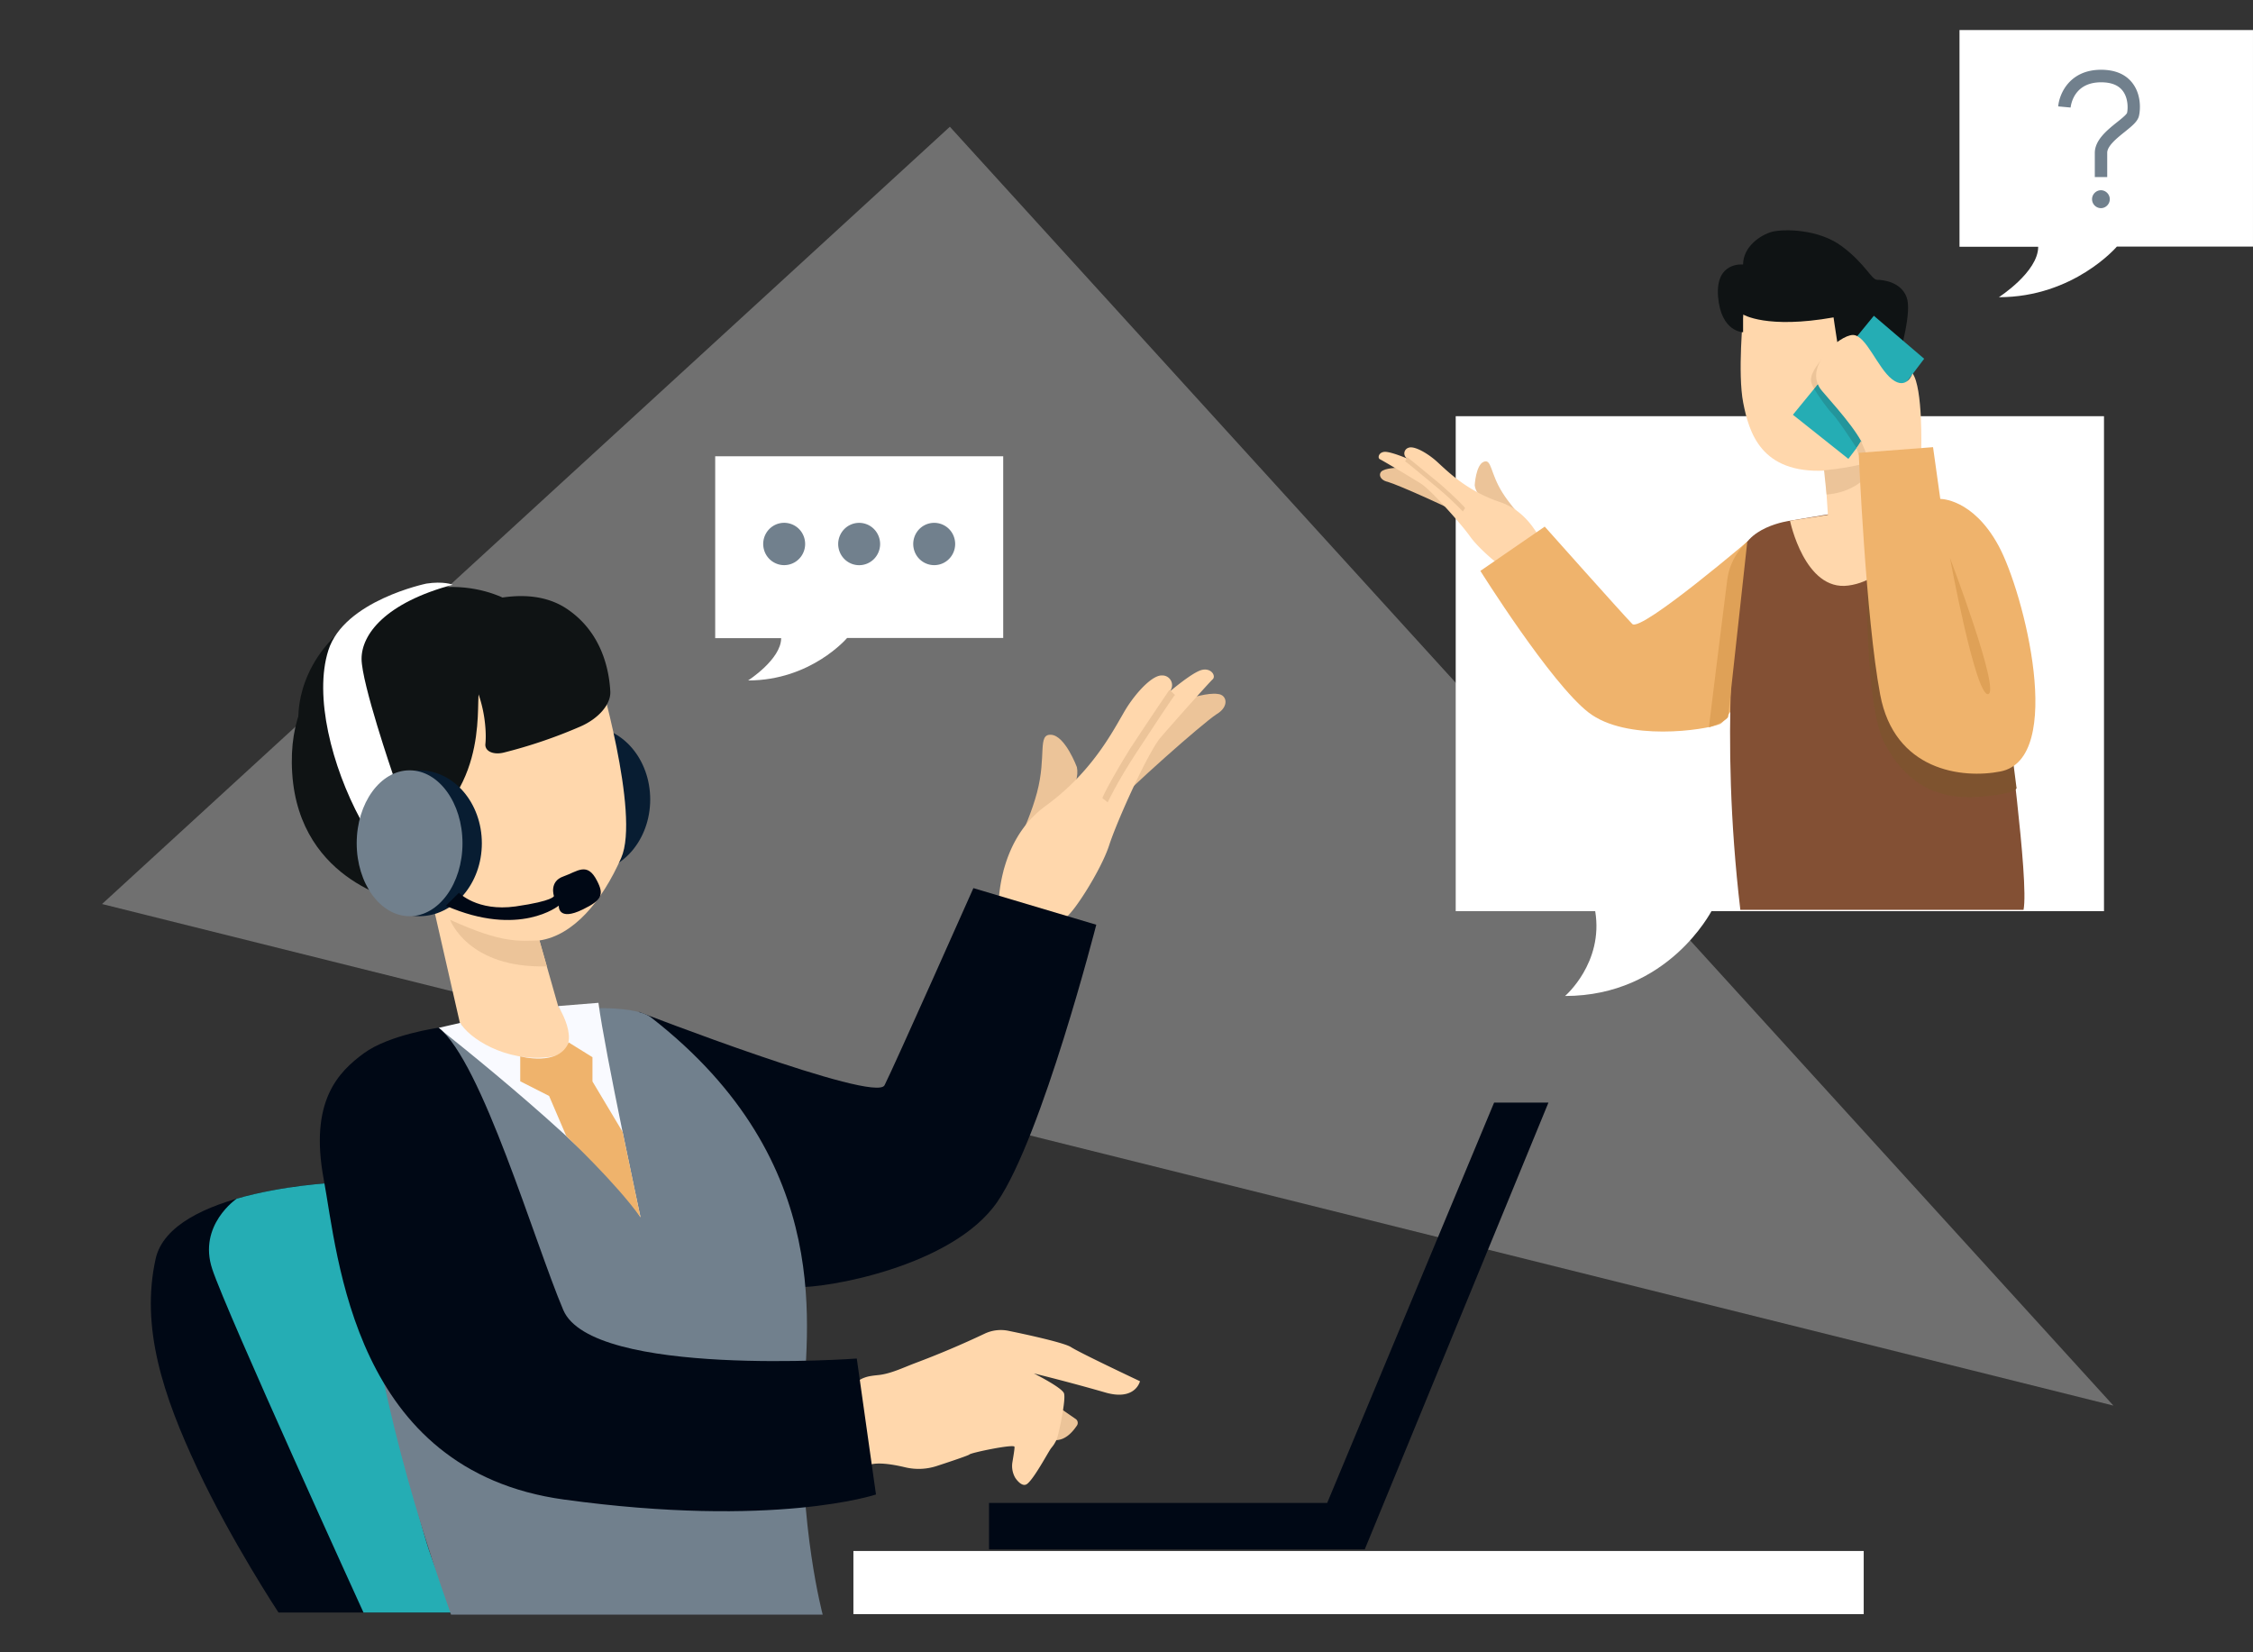 <svg width="300" height="220" viewBox="0 0 300 220" fill="none" xmlns="http://www.w3.org/2000/svg"><rect x="0" y="0" width="300" height="220" fill="#333333" stroke="none"/><g clip-path="url(#clip0)"><path opacity=".3" d="M126.48 16.876l154.931 170.275-267.823-66.782L126.48 16.876z" fill="#fff"/><path d="M138.786 190.898c.539.907 1.837 1.066 2.789.629.771-.357 1.34-1.008 1.823-1.717a.631.631 0 00-.159-.873l-1.948-1.346c-.72 1.13-1.967 2.075-2.505 3.307z" fill="#ECC499"/><path d="M148.181 185.632a7.842 7.842 0 01-1.045-.238 260.056 260.056 0 00-9.186-2.455c-.155-.03-.252-.072-.281-.067.263.131 3.719 1.883 4.007 2.642.121.338.024 1.365-.172 2.502-.25 1.583-.663 3.334-.812 3.663-.054.116-.096.214-.155.3-.166.318-.272.474-.565.831-.365.461-2.24 4.025-3.196 4.764-.379.298-.825.066-1.193-.315a3.163 3.163 0 01-.407-.51 3.134 3.134 0 01-.371-2.038c.134-.823.311-1.821.281-2.071-.046-.413-5.817.79-5.999 1.021-.112.126-2.491.925-4.366 1.538a7.751 7.751 0 01-4.166.175c-1.859-.445-4.461-.869-5.321-.012-1.351 1.356-3.801 2.59-3.963 3.012-.138.388-.329-8.37-.354-10.398-.002-.256 0-.407 0-.407l2.633-3.015c.111-.127.223-.253.351-.368.409-.379.799-.619 1.222-.76.573-.214 1.19-.271 1.923-.35 1.609-.186 3.269-.999 4.792-1.574a119.745 119.745 0 009.293-3.936 5.014 5.014 0 013.144-.372c2.56.522 7.414 1.586 8.327 2.165 1.219.792 9.193 4.546 9.193 4.546s-.495 2.203-3.614 1.727z" fill="#FFD7AC"/><path d="M44.363 157.497s-21.623.976-23.642 10.123c-2.018 9.148 1.01 18.209 5.54 27.878 4.531 9.668 10.823 19.206 10.823 19.206h23.792s-2.47-3.946-4.123-9.408c-1.632-5.485-12.39-47.799-12.39-47.799z" fill="#000815"/><path d="M143.392 102.138s-1.554-4.183-3.424-4.305c-1.87-.123-.583 2.777-1.883 7.688-1.301 4.912-4.461 10.406-4.461 10.406s10.768-9.149 9.768-13.789zM158.176 93.047c.12-.038 2.741-.868 3.991-.642 1.205.085 1.573 1.68-.201 2.71-1.849 1.208-11.502 9.713-14.727 13.225.163.104 1.761-12.385 10.937-15.293z" fill="#ECC499"/><path d="M132.955 121.587s-.554-9.317 6.277-14.282c6.83-4.966 9.496-11.102 10.916-13.264 1.42-2.162 3.405-4.191 4.611-4.106a1.292 1.292 0 01.946 2.19s2.894-2.474 4.205-2.89c1.311-.415 2.067.746 1.559 1.218-.507.472-5.165 5.683-6.987 7.817-1.702 2.096-5.731 10.997-6.797 14.292-1.066 3.295-4.938 9.346-5.891 9.648-.671.368-8.839-.623-8.839-.623z" fill="#FFD7AC"/><path d="M147.493 106.827s1.279-2.724 3.709-6.436c2.429-3.713 5.134-7.822 5.254-7.86l-.738-.686s-2.825 4.148-5.254 7.86c-2.387 3.852-3.709 6.436-3.666 6.577l.695.545z" fill="#ECC499"/><path d="M60.897 214.704H48.4s-18.21-39.887-20.142-45.74c-1.933-5.852 3.264-9.364 3.264-9.364 6.248-1.799 12.84-2.103 12.84-2.103s10.737 42.314 12.412 47.799c1.654 5.462 4.123 9.408 4.123 9.408z" fill="#25ADB4"/><path d="M78.248 116.158c4.601 0 8.331-4.348 8.331-9.711 0-5.364-3.73-9.712-8.331-9.712-4.602 0-8.332 4.348-8.332 9.712 0 5.363 3.73 9.711 8.332 9.711z" fill="#081D32"/><path d="M85.078 134.726s31.458 12.204 32.703 9.776c1.246-2.449 11.832-26.251 11.832-26.251l16.362 4.877s-7.193 28.138-13.163 36.874c-5.969 8.736-23.212 11.597-26.669 11.359-3.436-.217-27.1-23.694-21.065-36.635z" fill="#000815"/><path d="M86.709 135.481c-4.832-3.762-36.257 1.661-38.168 6.777-1.932 5.138-3.254 31.486 11.52 72.729h49.487s-3.147-11.717-2.61-27.303c.344-10.006 4.787-32.726-20.23-52.203z" fill="#71808D"/><path d="M79.514 88.997l-16.663 1.951-7.666 18.751 6.034 26.425c2.77 4.834 8.955 5.853 12.455 4.985 4.423-1.105 2.512-4.443.644-7.153l-2.49-8.736c4.487-.65 8.33-5.181 10.886-10.99 2.577-5.832-3.2-25.233-3.2-25.233z" fill="#FFD7AC"/><path d="M58.385 136.861s23.062 18.1 26.905 25.232c0 0-4.745-22.002-5.604-28.571l-5.368.434s3.93 6.135-1.203 6.785c-5.862.737-10.822-2.645-11.81-4.552l-2.92.672z" fill="#F9FAFF"/><path d="M69.028 80.754s-8.304-6.514-20.72 1.073c-9.031 5.504-8.567 13.71-8.567 13.71L55.575 84.93l13.453-4.177z" fill="#0F1314"/><path d="M70.05 90.213c-.945.276-1.794.365-1.794.365s-4.098-.673-4.492 1.61c-.394 2.283 1.331 14.326-10.665 20.254l.032.27.753 7.434s-14.018-2.381-14.975-17.2c-.957-14.82 11.272-17.845 11.272-17.845s5.087-10.307 16.94-2.956c8.507 5.298 5.355 7.34 2.928 8.068z" fill="#0F1314"/><path d="M81.265 92.08c.086 1.68-1.534 3.578-3.942 4.636a65.5 65.5 0 01-10.245 3.488c-1.4.345-2.547-.188-2.445-1.156.07-.688.057-1.462-.007-2.247-.259-3.299-1.418-6.341-3.285-9.005l-3.1-4.431-.399-.578s.447-.26 1.198-.642c.46-.23 1.039-.497 1.699-.783 3.692-1.563 10.144-3.46 14.844-.227 4.495 3.08 5.523 7.92 5.682 10.946z" fill="#0F1314"/><path d="M75.713 138.79c-1.245 3.252-6.441 1.864-6.441 1.864v3.317l3.843 1.951 2.298 5.354s6.678 6.287 9.877 10.817l-2.383-11.38-4.016-6.72v-3.23l-3.178-1.973z" fill="#EFB36C"/><path d="M56.775 77.704S45.824 79.96 43.72 86.592c-1.932 6.07.451 15.434 4.295 22.544l4.295-6.048s-4.166-12.139-4.166-15.369c0-3.23 3.114-7.435 12.132-9.863-.021-.022-1.245-.499-3.5-.152z" fill="#fff"/><path d="M55.83 121.99c4.601 0 8.331-4.348 8.331-9.711 0-5.364-3.73-9.712-8.331-9.712-4.602 0-8.332 4.348-8.332 9.712 0 5.363 3.73 9.711 8.332 9.711z" fill="#081D32"/><path d="M54.541 121.99c3.89 0 7.043-4.348 7.043-9.711 0-5.364-3.153-9.712-7.043-9.712s-7.043 4.348-7.043 9.712c0 5.363 3.153 9.711 7.043 9.711z" fill="#71808D"/><path d="M61.112 118.869s2.427 2.536 7.537 1.821c5.111-.737 5.111-1.388 5.111-1.388s-.666-1.929 1.245-2.601c1.912-.672 3.178-1.994 4.488.564.945 1.821.687 2.579-1.868 3.815-3.393 1.669-3.22-.499-3.22-.499s-5.24 4.293-15.032.022l1.74-1.734zM48.434 140.25c-3.395 2.497-7.249 6.377-5.338 16.717 1.933 10.34 3.908 38.834 31.995 42.693 28.087 3.858 41.55-.672 41.55-.672l-2.555-18.101s-35.237 2.58-39.081-6.46c-3.844-9.061-10.844-33.058-16.599-37.588 0 0-6.577.914-9.972 3.411z" fill="#000815"/><path d="M248.164 206.51H113.636v8.411h134.528v-8.411z" fill="#fff"/><path d="M176.723 200.115h-45.029v6.178h50.033l24.457-59.482h-7.236l-22.225 53.304z" fill="#000815"/><path d="M71.827 125.22l.987 3.446c-10.521.304-12.883-6.199-12.883-6.199 7.086 3.23 9.233 2.796 11.896 2.753z" fill="#ECC499"/><path d="M208.396 132.613s5.153-4.4 4.015-11.294h-18.574v-65.9h86.322v65.9h-52.266c-.021-.022-5.755 11.294-19.497 11.294z" fill="#fff"/><path d="M196.367 64.61s.143-2.714 1.206-3.129c1.064-.415.843 1.505 2.489 4.116 1.645 2.612 4.476 5.22 4.476 5.22s-7.91-3.33-8.171-6.207zM186.617 62.262c-.077 0-1.749 0-2.433.361-.684.271-.608 1.265.608 1.536 1.292.36 8.438 3.522 10.947 4.967-.076.09-3.269-6.864-9.122-6.864z" fill="#ECC499"/><path d="M205.952 73.978s-1.369-5.51-6.234-7.135c-4.865-1.626-7.526-4.697-8.742-5.69-1.216-.994-2.737-1.807-3.421-1.536a.788.788 0 00-.152 1.445s-2.128-.903-2.964-.903c-.837 0-1.065.813-.685.994.38.18 4.029 2.348 5.474 3.251 1.368.904 5.321 5.33 6.537 7.046 1.217 1.716 4.561 4.516 5.169 4.516.457.09 5.018-1.987 5.018-1.987z" fill="#FFD7AC"/><path d="M194.778 68.107s-1.216-1.355-3.268-3.071c-2.053-1.716-4.333-3.613-4.409-3.613l.304-.542s2.356 1.897 4.409 3.613c2.052 1.806 3.268 3.07 3.268 3.161l-.304.452z" fill="#ECC499"/><path d="M233.647 71.288S218.508 84.25 217.349 83.08c-1.16-1.17-11.66-12.963-11.66-12.963l-8.568 5.896s9.341 14.914 14.387 18.838c5.046 3.924 15.547 2.363 17.501 1.56 1.932-.758 10.5-18.772 4.638-25.123z" fill="#EFB36C"/><path d="M269.442 121.166c.773-3.923-2.34-25.904-2.34-27.877 0-1.972-3.496-22.285-4.076-23.954-1.074-3.035-8.916-2.644-8.916-2.644l-15.761 2.645s-6.227.78-6.613 5.094c-.494 5.463-2.813 22.87 0 46.715h37.706v.021z" fill="#835034"/><path d="M248.592 77.726s-.237 16.236 2.34 21.222c2.577 4.986 6.657 7.587 12.455 7.153 5.797-.433 5.11-1.3 5.11-1.3l-1.46-11.49-18.445-15.585z" fill="#7E532F"/><path d="M232.122 41.871s-.773 7.847 0 11.77c.773 3.925 2.341 9.43 10.887 9.019l.387 5.896-5.046.78s1.954 9.43 7.773 8.628c5.841-.78 8.933-7.457 8.933-11.38l-3.887.39-1.159-8.628.386-7.067 1.16-6.286-6.614-7.067-14.001.78 1.181 3.165z" fill="#FFD7AC"/><path d="M242.881 62.616s5.368-.434 7.515-1.734c0 0-1.717 4.552-7.172 4.964l-.343-3.23z" fill="#ECC499"/><path d="M232.102 35.221s-3.717-.438-3.331 4.287c.387 4.726 3.331 4.726 3.331 4.726V41.87s3.113 1.973 12.046.39c0 0 .773 5.506 1.159 6.677.387 1.17 1.546.78 1.546 0s-.386-3.143 1.16-3.534c1.546-.39 2.727.78 1.954 3.534l-.773 2.753.773 6.676s3.114 0 2.727-2.362c-.386-2.363-1.159-2.363-.386-5.897.773-3.533 2.34-8.627 1.546-10.6-.773-1.972-3.114-2.251-3.887-2.251-.773 0-1.546-2.084-4.66-4.425-3.113-2.363-7.773-2.363-9.34-1.973-1.525.412-3.865 1.973-3.865 4.362z" fill="#0F1314"/><path d="M238.736 55.224l10.78-13.18 6.699 5.723-10.092 13.331-7.387-5.874z" fill="#25ADB4"/><path d="M247.926 58.715l-.751.889s-2.362-3.686-3.221-4.553c-.58-.585-1.761-2.232-2.405-3.295l3.457-4.227 2.92 11.186z" fill="#24959B"/><path d="M245.007 47.528l-3.457 4.227c-.3-.498-.472-.997-.386-1.474.214-1.517 3.349-4.617 3.349-4.617l.494 1.864zM247.798 58.714l-.601.975.322.89.924-.37-.645-1.495z" fill="#ECC499"/><path d="M255.828 59.927s.236-8.28-1.159-10.21c0 0-.773 2.298-2.727.78-1.954-1.517-3.458-5.895-5.218-5.895-1.783 0-6.829 4.313-4.102 7.457 2.727 3.143 5.583 6.394 5.905 8.497l7.301-.629z" fill="#FFD7AC"/><path d="M258.362 66.431s4.317-.086 7.752 6.222c3.393 6.243 8.976 28.354.258 30.066-5.089.998-14.129-.086-16.019-10.253-1.911-10.167-2.856-32.17-2.856-32.17l9.899-.758.966 6.894z" fill="#EFB36C"/><path d="M259.65 74.278s6.764 17.797 5.089 18.144c-1.674.347-5.089-18.144-5.089-18.144zM232.659 72.133s-2.233 1.777-2.662 5.029c-.43 3.252-2.448 19.683-2.448 19.683s2.018-.607 2.555-1.366l2.555-23.346z" fill="#DFA157"/><path d="M99.613 90.602s4.402-2.818 4.402-5.636h-8.783V60.752h38.351v24.192h-20.786s-4.788 5.658-13.184 5.658z" fill="#fff"/><path d="M125.16 75.141c1.483-.427 2.341-1.987 1.918-3.483a2.787 2.787 0 00-3.45-1.936c-1.483.427-2.342 1.986-1.918 3.483a2.788 2.788 0 003.45 1.936zM116.375 74.428a2.837 2.837 0 000-3.985 2.773 2.773 0 00-3.948 0 2.837 2.837 0 000 3.985 2.773 2.773 0 003.948 0zM105.056 75.172c1.501-.356 2.432-1.872 2.079-3.387a2.79 2.79 0 00-3.355-2.1c-1.501.356-2.432 1.872-2.08 3.388.353 1.515 1.855 2.455 3.356 2.099z" fill="#71808D"/><path d="M266.157 39.573s5.24-3.36 5.24-6.72h-10.479V4h39.081v28.83h-18.123s-5.734 6.743-15.719 6.743z" fill="#fff"/><path d="M280.588 23.574h-1.653v-3.208c0-1.712 1.632-3.035 2.963-4.097.494-.39 1.224-.975 1.331-1.235.108-.456.215-1.93-.601-2.97-.58-.737-1.524-1.106-2.856-1.106-3.629 0-4.015 3.013-4.058 3.36l-1.653-.152c.15-1.69 1.524-4.877 5.711-4.877 1.847 0 3.243.585 4.145 1.734 1.181 1.496 1.116 3.469.901 4.4-.171.76-.944 1.366-1.911 2.147-1.03.824-2.319 1.864-2.319 2.774v3.23zM280.931 26.522c0 .65-.537 1.193-1.181 1.193a1.197 1.197 0 01-1.181-1.193c0-.65.537-1.192 1.181-1.192s1.181.542 1.181 1.192z" fill="#71808D"/></g><defs><clipPath id="clip0"><path fill="#fff" d="M0 0h300v220H0z"/></clipPath></defs></svg>
